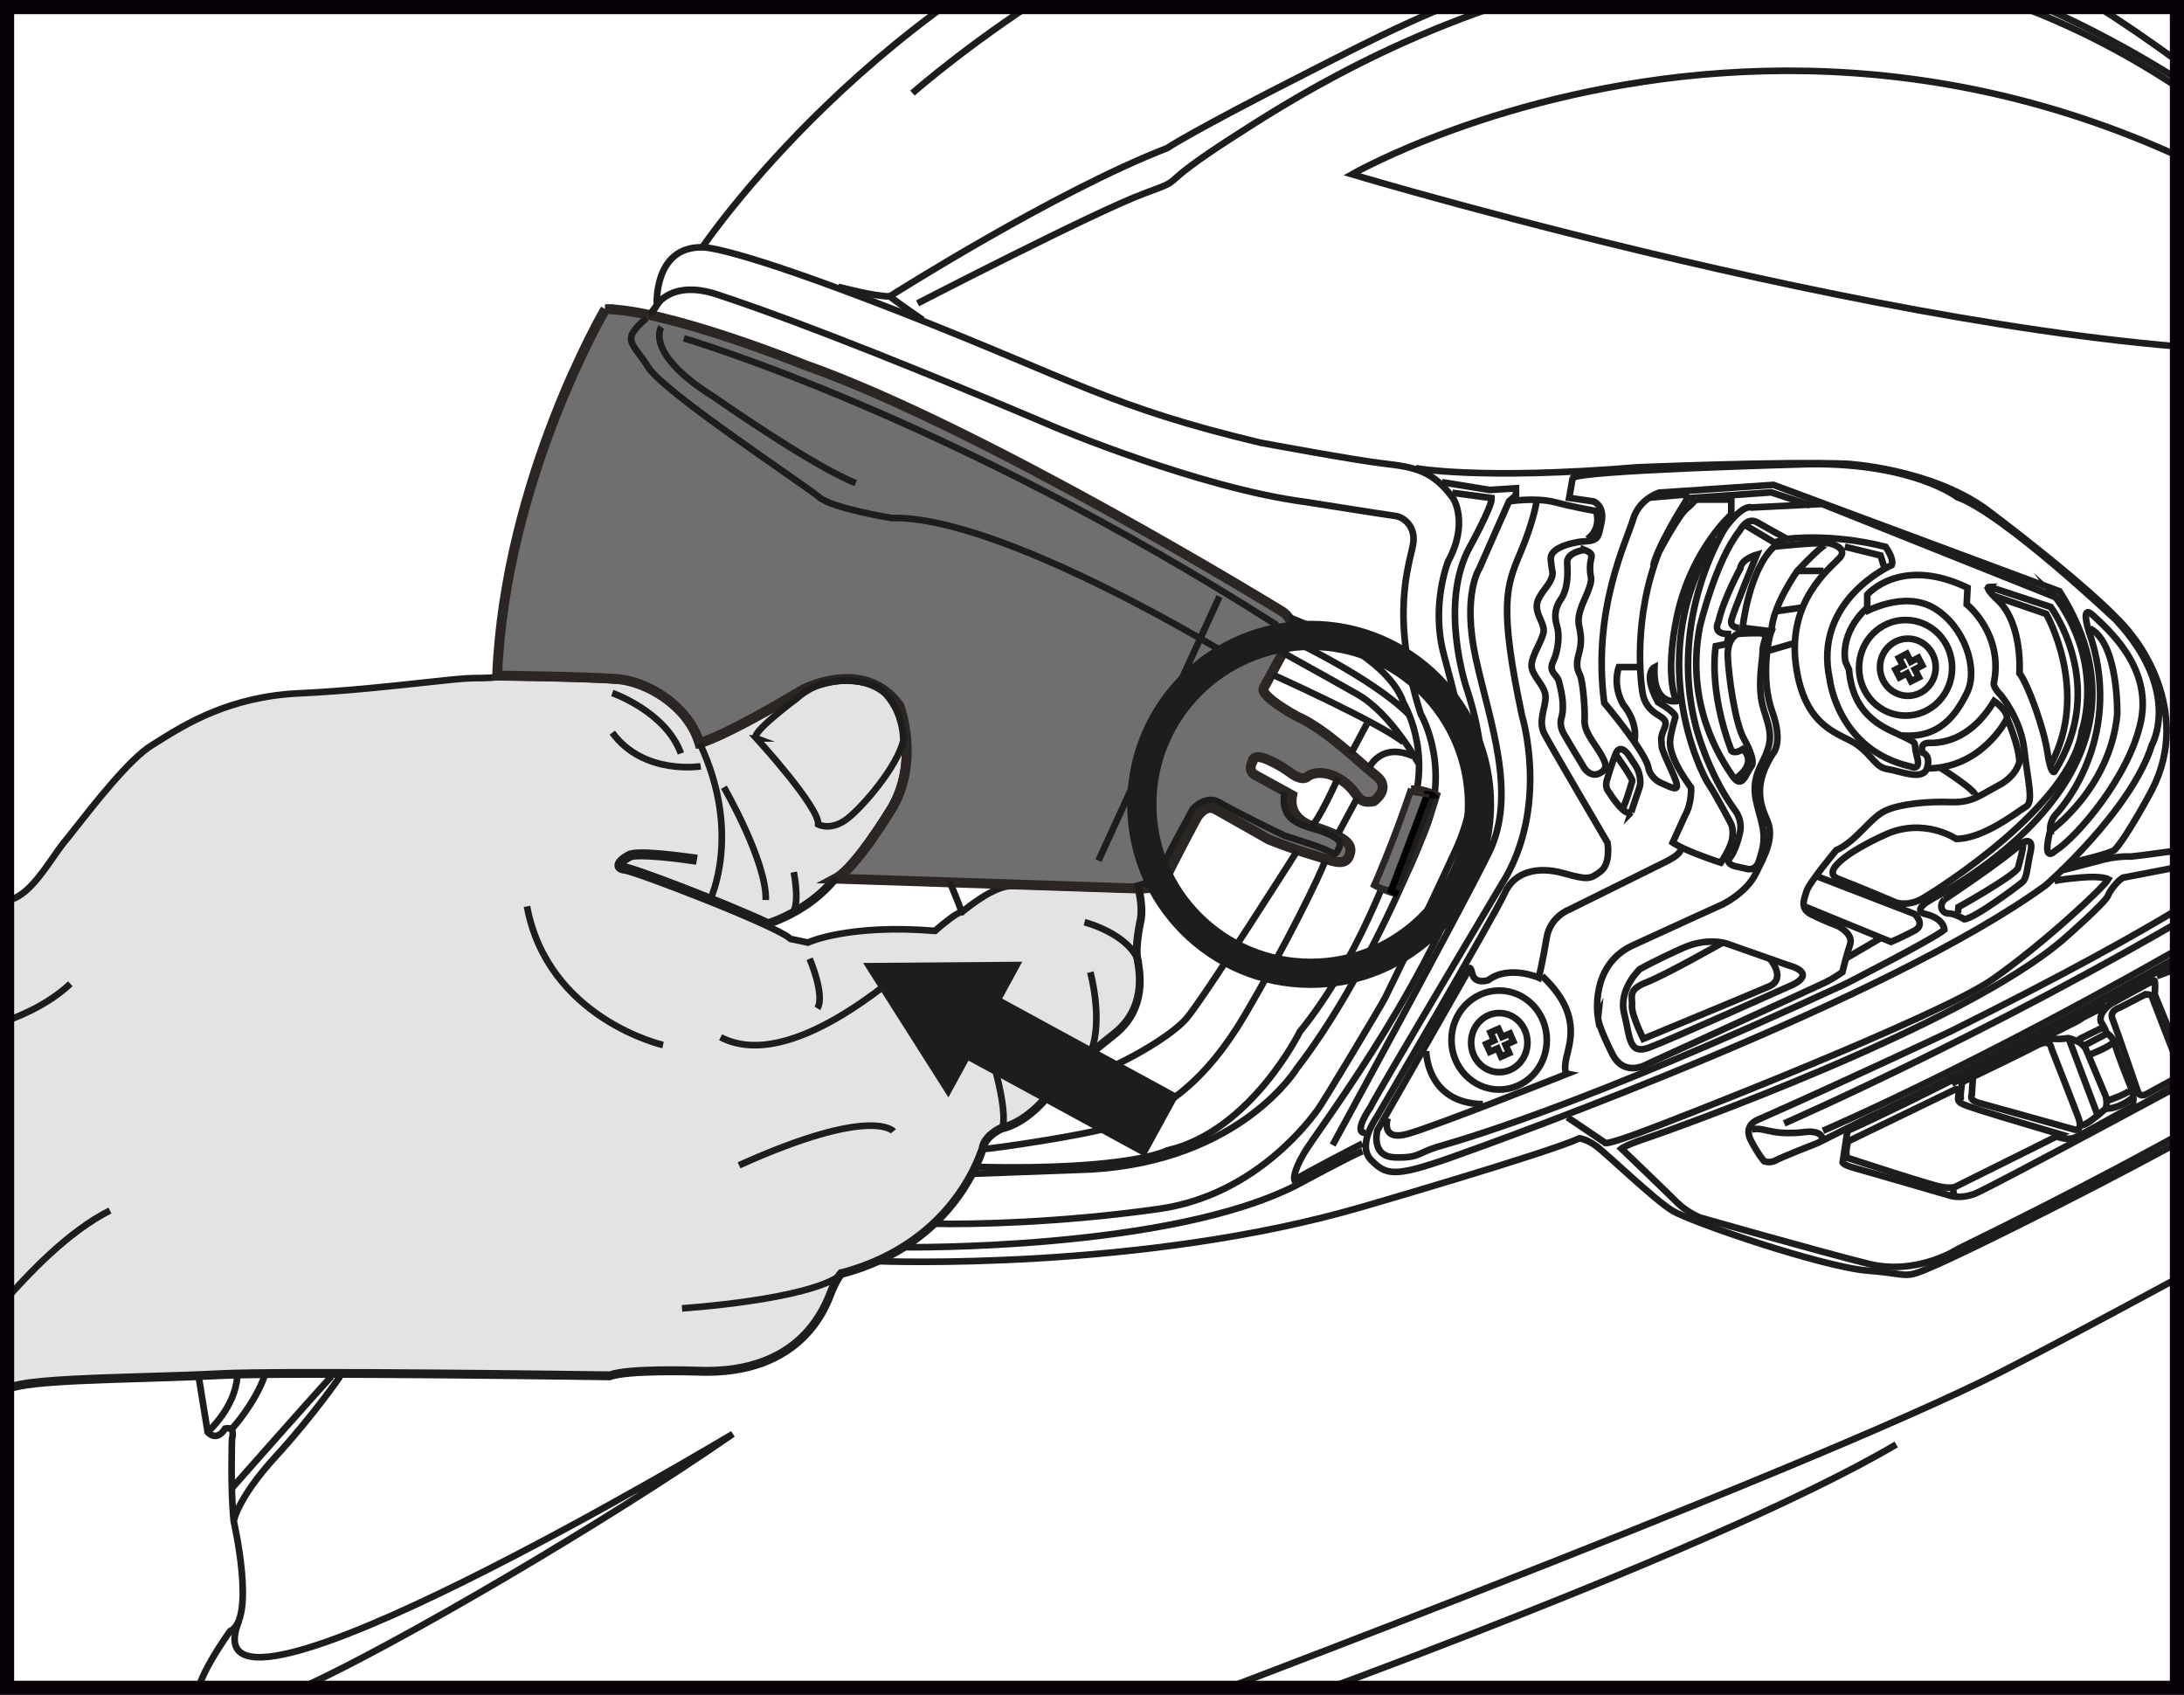 <?xml version="1.0" encoding="UTF-8"?>
<svg id="Layer_2" data-name="Layer 2" xmlns="http://www.w3.org/2000/svg" xmlns:xlink="http://www.w3.org/1999/xlink" viewBox="0 0 154.38 119.79">
  <defs>
    <style>
      .cls-1 {
        fill: #e3e3e3;
      }

      .cls-1, .cls-2, .cls-3, .cls-4, .cls-5, .cls-6 {
        stroke-miterlimit: 10;
      }

      .cls-1, .cls-2, .cls-3, .cls-5 {
        stroke-width: .47px;
      }

      .cls-1, .cls-7, .cls-5 {
        stroke: #1d1d1b;
      }

      .cls-8, .cls-7, .cls-5, .cls-9 {
        fill: none;
      }

      .cls-2, .cls-4, .cls-6 {
        stroke: #2b2623;
      }

      .cls-2, .cls-6 {
        fill: #706f6f;
      }

      .cls-3 {
        stroke: #020202;
      }

      .cls-3, .cls-10 {
        fill: #1d1d1b;
      }

      .cls-4 {
        fill: #ffed00;
        stroke-width: .23px;
      }

      .cls-11 {
        clip-path: url(#clippath);
      }

      .cls-7 {
        stroke-width: 2.07px;
      }

      .cls-9 {
        stroke: #070006;
      }

      .cls-6 {
        stroke-width: .7px;
      }
    </style>
    <clipPath id="clippath">
      <rect class="cls-8" x=".5" y=".5" width="153.38" height="118.79"/>
    </clipPath>
  </defs>
  <g id="Layer_8" data-name="Layer 8">
    <g>
      <g class="cls-11">
        <g>
          <g>
            <path class="cls-1" d="M71.56,62.62h0c-1.33-.07-3.51,1.81-3.53,1.82l-.03,.03h-.05c-.25,0-1.21,.75-1.81,1.28l-.04,.04h-.05c-5.98-.49-8.87,.79-8.9,.81l-.04,.02-1.23-.26-.03-.02c-.87-.87-10.86-4.72-11.68-4.82-.3-.03-.47-.14-.5-.31-.05-.29,.37-.62,.79-.83,.67-.34,4.19,.18,4.59,.23l-.04,.24c-1.07-.16-3.94-.51-4.45-.26-.45,.23-.67,.47-.65,.56,0,.03,.07,.08,.28,.11,.65,.07,6.95,2.47,10.11,3.94,.35-.11,2.8-.94,4.55-3h-.21s.41-.22,.41-.22c1.35-.72,3.83-4.8,3.86-4.85,1.94-3.18,.66-6.93,.57-7.2-.88-1.22-2.09-1.84-3.61-1.84-1.63,0-3.03,.73-3.04,.74-5.7,3.42-7.28,3.78-7.35,3.79l-.11,.02-.03-.11c-.84-2.77-3.87-4.29-5.65-4.43-1.91-.16-8.21-.24-8.53-.25-.08,.02-.49,.08-1.74,.08-.55,0-1.78,.13-3.33,.3-2.39,.26-5.65,.62-8.91,.77-4.92,.22-8.06,2.18-9.93,3.35-.19,.12-.36,.23-.53,.33-1.55,.95-4.07,4.17-5.43,5.9-.28,.36-.52,.67-.71,.89-.27,.33-.55,.73-.84,1.15-.88,1.26-1.87,2.68-3.08,3-1.42,.37-4.83,2.3-5.33,2.58v33.66c1.25-.73,3.75-1.57,6.1-2.04,1.65-.33,5.33-.44,8.89-.55,1.79-.05,3.64-.11,5.18-.19,4.49-.24,26.74,.07,27.61,.08,1.28-.49,5.99-.34,6.19-.33,3.27,.14,7.54-.69,9.37-5.47,.02-.05,.04-.09,.05-.13,.33-.83,.66-1.25,.68-1.26l.03-.03h.04c4.21-1.1,6.69-3.43,8.02-5.2,1.45-1.91,1.91-3.59,1.92-3.6,.17-.95,1.34-1.46,1.39-1.48h.02c1.75-.4,3.12-2.17,3.14-2.18,1.03-1.37,2.53-2.67,4.79-4.46,2.25-1.79,1.79-4.28,1.62-5.22l-.02-.09c-.16-.92,.23-2.69,.25-2.76,.13-.8-.07-1.78-.14-2.07l-8.87-.29Z"/>
            <path class="cls-6" d="M42.79,21.85s-7.07,12-7.65,25.9c0,0,6.58,.08,8.55,.25,1.97,.16,4.93,1.81,5.75,4.52,0,0,1.56-.33,7.32-3.78,0,0,4.36-2.3,6.82,1.15,0,0,1.48,3.95-.58,7.32,0,0-2.51,4.15-3.91,4.89l21.41,.7s1.48,.16,2.06-1.07c.58-1.23,2.05-3.95,2.05-3.95,0,0,.58-.99,1.31-.58,.74,.41,3.78,2.14,3.78,2.14,0,0,1.64,.66,3.04,1.07,1.4,.41,2.3,.9,2.63,.08,.33-.82-.17-1.32-2.71-2.14,0,0-1.64-.49-1.32-2.14l-2.55-1.4s-.66-.25-.25-.99c0,0,0-.58,.99-.16,.99,.41,1.73,.99,1.73,.99,0,0,.74,.58,1.15,.25,.41-.33,1.4-.49,2.55,.33,1.15,.82,.9,1.64,2.14,1.4,0,0,1.32-.9,.16-1.81-1.15-.91-3.53-3.29-5.59-4.19,0,0-2.67-1.44-2.34-2.01l1.77-3.25s.82-1.4-.58-2.22c0,0-21.04-12.91-33.62-17.35,0,0-9.78-3.95-14.14-3.95Z"/>
            <line class="cls-5" x1="86.2" y1="42.16" x2="77.65" y2="60.82"/>
            <path class="cls-5" d="M80.19,62.63s1.32-.08,1.97-1.4c.66-1.31,2.14-4.03,2.14-4.03,0,0,.9-1.07,1.89-.49,.99,.58,4.44,2.3,4.69,2.38,.25,.08,1.56,.49,2.47,.82,.9,.33,.99,.66,1.23,.17,.25-.49,.25-.74-.9-1.23-1.15-.49-3.29-.49-2.88-2.88"/>
            <path class="cls-5" d="M50.19,63.61s2.3-4.69-.74-11.1"/>
            <path class="cls-5" d="M49.53,54.16s-4.03,.66-6.25-2.38"/>
            <path class="cls-5" d="M-3.66,73.23s5.51-.74,8.63-3.7"/>
            <path class="cls-5" d="M-3.9,97.48s5.92-9.04,11.67-11.92"/>
            <path class="cls-5" d="M67.12,62.3s.66,1.56,.82,2.05"/>
            <path class="cls-5" d="M54.3,65.34s2.88-.82,4.81-3.25"/>
            <path class="cls-5" d="M53.48,52.19s4.44,4.85,4.36,6.08c0,0,.9,.49,2.06-.41,1.15-.9,3.53-3.7,3.95-5.51,0,0,.08-2.47-1.89-3.86,0,0-3.21-1.32-5.67,.9,0,0-3.45,2.55-2.79,2.8Z"/>
            <path class="cls-5" d="M51.17,55.64s3.04,5.26,2.96,7.97"/>
            <path class="cls-5" d="M56.11,61.64s.49,2.39-.16,2.96"/>
            <path class="cls-5" d="M43.28,48.98s3.78,1.31,4.85,4.27"/>
            <path class="cls-5" d="M80.52,62.79s.33,1.23,.16,2.22c0,0-.41,1.81-.25,2.71,.16,.9,.74,3.54-1.64,5.43-2.38,1.89-3.78,3.12-4.77,4.44,0,0-1.4,1.81-3.21,2.22,0,0-1.15,.49-1.31,1.4,0,0-1.81,6.74-10.03,8.88,0,0-.33,.41-.66,1.23-.33,.82-1.97,6-9.54,5.67,0,0-4.93-.16-6.17,.33,0,0-23.02-.33-27.62-.08-4.6,.25-11.59,.25-14.06,.74-2.46,.49-5.1,1.4-6.25,2.14"/>
            <path class="cls-5" d="M48.21,92.47s8.96-.58,11.26-2.38"/>
            <path class="cls-5" d="M46.87,73.86s-8.14-1.85-9.62-9.8"/>
            <path class="cls-5" d="M69.67,73.31s1.73,5.1,1.15,6.49"/>
            <path class="cls-5" d="M76.66,65.18s3.21,.82,3.86,2.88"/>
            <path class="cls-5" d="M77.07,68.71s.91,3.29,.08,5.51"/>
            <path class="cls-5" d="M66.03,86.49c2.65,.06,8.94-.06,15.91-1.05,6.97-.99,10.85-6.54,11.22-7.03,.37-.49,4.44-7.28,4.75-7.89,.31-.62,3.08-6.29,5-10.48,1.91-4.19,.8-6.6,.62-7.65-.18-1.05-.55-2.71-1.48-6.17-.92-3.45,.31-6.54,.31-6.54,1.48-2.71,.37-4.44,.37-4.44-1.42-1.97-2.71-2.22-4.87-2.47-2.16-.25-8.76-1.48-8.76-1.48-10.6-2.53-13.07-4.38-25.34-9.19-12.27-4.81-14.12-4.62-14.12-4.62-3.45-.06-3.21,4.07-3.21,4.07,0,0,1.05-1.79,4.25-.74,3.21,1.05,10.24,3.58,23.86,9.37,0,0,10.23,4.32,17.76,5.3,0,0,5.86,.93,6.35,.99,.49,.06,1.48,.68,1.23,2.04-.25,1.36-1.66,5.06,.55,11.96,0,0,2.41,4.07-.06,9.06,0,0-3.63,9.41-8.69,15.97,0,0-3.95,6.53-14.55,7.15l-8.38,.31"/>
            <path class="cls-5" d="M45.93,22.24s.56-.74,.68-.93"/>
            <path class="cls-5" d="M89.77-12.1s2.96,.62,3.82,1.05c0,0,.55,.18,.18,.68l-.37,.55c-8.32,.56-10.11,1.42-10.11,1.42C61.96-.82,49.63,17.5,49.63,17.5"/>
            <path class="cls-5" d="M97.29-12.1s.92,.99,1.79,1.05c.86,.06,17.33,1.11,21.95,1.79,0,0,10.54,.06,15.17,2.59l3.21,2.34c-10.48-6.66-40.2-5.55-40.2-5.55-17.02,.8-34.71,16.46-34.71,16.46"/>
            <path class="cls-5" d="M59.25,20.27s2.53,.68,3.64,.68c0,0,1.05,.8,2.34,1.66"/>
            <path class="cls-5" d="M62.89,20.95s11.65-7.4,19.61-10.48c0,0,1.6-1.11,10.11-5.43,8.51-4.32,18.44-9.86,37.55-8.82,0,0,18.06,1.42,38.66,21.02"/>
            <path class="cls-5" d="M64.86,21.44s12.52-6.47,16.03-7.77c3.33-1.23,.25-.12,6.41-4.07,6.17-3.95,36.62-24.17,67.7-2.71"/>
            <path class="cls-5" d="M177.82,27.98C137.86-11.98,95.57,12.32,95.57,12.32c0,0,45.75,13.69,69.67,12.46"/>
            <path class="cls-5" d="M139.41-4.33s24.11,9.49,45.93,42.42c0,0,7.52,8.02,8.26,16.65,0,0,.49,2.34-1.36,4.93,0,0-.86,1.97-.62,2.96,.25,.99,.62,8.51,.49,10.11,0,0-.49,3.08-2.59,7.65,0,0-12.08,19.11-17.39,25.77,0,0,0,4.69-.99,6.29-.99,1.6-7.77,9.37-9.37,10.48"/>
            <path class="cls-5" d="M14.06,97.4l.62,3.82s.62,.74,1.23-.25c0,0,.74-.25,.49,.74,0,0-.12,3.45,.12,5.8,0,0,1.6,6.91-.25,7.77,0,0-2.71,3.7-2.34,5.06,0,0,0,2.59,.49,2.59"/>
            <path class="cls-5" d="M16.4,105.17s5.55-6.29,7.03-7.89"/>
            <path class="cls-5" d="M16.4,100.98s1.6-1.73,2.34-3.82"/>
            <path class="cls-5" d="M14.67,101.22s1.97-1.73,2.1-3.95"/>
            <path class="cls-5" d="M16.52,107.51s.25-1.6,2.96-4.56c2.71-2.96,4.56-5.67,4.56-5.67"/>
            <path class="cls-5" d="M13.94,120.34s1.36,1.73,7.77-1.23c6.41-2.96,20.84-11.35,30.09-17.76,0,0-39.09,23.43-34.9,13.19"/>
            <path class="cls-5" d="M83.98,122.93s36.5-12.82,50.06-20.84"/>
            <path class="cls-5" d="M77.19,122.93s50.43-18.87,64.37-26.02c13.93-7.15,32.43-18,40.32-20.47"/>
            <path class="cls-5" d="M91.13,43.64s6.91,2.47,8.08,6.04c0,0,2.04,3.39,.56,7.58-1.48,4.19-3.88,10.73-7.89,15.66,0,0-3.45,7.03-9.37,8.39,0,0-2.59,1.42-13.44,1.17"/>
            <path class="cls-5" d="M69.51,81.21c.23,.04,9.16-1.19,11.08-2.18,1.91-.99,4.56-2.47,7.4-7.28,2.83-4.81,5.36-9.93,5.67-10.91"/>
            <line class="cls-5" x1="94.58" y1="58.93" x2="95.94" y2="56.4"/>
            <path class="cls-5" d="M96.8,54.24s.8-1.79,3.08-.8"/>
            <path class="cls-5" d="M100.25,53.93s-1.91-3.51-4.32-4.87c-2.4-1.36-5.3-2.96-5.3-2.96"/>
            <path class="cls-5" d="M90.02,47.71s7.52,3.39,9.19,4.75"/>
            <path class="cls-5" d="M91.31,45.24s5.73,2.71,8.26,5.24"/>
            <line class="cls-5" x1="96.62" y1="51.16" x2="95.5" y2="53.26"/>
            <path class="cls-5" d="M94.58,54.98s-1.44,3.23-1.89,3.37"/>
            <path class="cls-5" d="M91.68,60.16s-6.6,10.42-7.83,11.84c-1.23,1.42-5.67,4.01-9.37,4.87"/>
            <path class="cls-5" d="M87.12,46.47s-16.28-10.05-24.11-9.86c0,0-4.19-.68-5.12-1.48-.92-.8-10.97-7.4-12.08-9.19-1.11-1.79-1.97-1.85-.12-3.45"/>
            <path class="cls-5" d="M46.74,23.11s-1.23,1.85,3.7,4.93c0,0,7.03,4.93,10.05,6.1"/>
            <path class="cls-5" d="M48.34,23.91s18.62,5.43,41.93,20.28"/>
            <path class="cls-5" d="M63.94,88.15s18.8,.25,27.81-4.44c0,0,3.88-2.1,4.56-2.34"/>
            <path class="cls-5" d="M62.15,89.14s18.56,.74,34.28-3.88c0,0,12.95-3.76,15.23-4.81,0,0,.49,.06,1.17,.55,.68,.49,4.07,3.76,5.37,4.56,1.29,.8,10.67,4.01,13.87,4.25,3.21,.25,2.34,.68,4.99-.49,2.65-1.17,18.87-9.12,28.48-15.29,0,0,1.42-.43,2.34-2.77,.92-2.34,3.64-8.76,3.64-8.76,0,0,.55-1.17-.49-1.97-1.05-.8-2.47-1.91-2.65-2.03-.18-.12-.06-.62-2.96-.12-2.9,.49-13.32,2.03-14.8,2.16,0,0-.74-.06-1.85,.19,0,0-2.77,.74-3.14,.8"/>
            <path class="cls-5" d="M110.8,78.97l2.65,1.79s-.18,.25,2.22-.62c2.4-.86,21.46-8.32,25.16-10.91,3.7-2.59,7.89-6.54,8.2-7.09,0,0-.43-.25-1.91-.12-1.48,.12-1.91,.25-1.91,.25"/>
            <path class="cls-5" d="M150.19,62.01l16.22-3.14s1.23-.37,2.4,.49l2.04,1.6s.68,.43,.06,1.91c-.62,1.48-3.95,8.94-3.95,8.94,0,0-.25,.68-1.42,1.54-1.17,.86-9.99,6.54-27.13,14.92,0,0-2.9,1.91-6.35,1.05-3.45-.86-11.9-3.27-11.9-3.27,0,0-.92-.37-1.6-1.05-.68-.68-3.95-3.82-3.95-3.82,0,0,.31-.25,1.79-.74,1.48-.49,22.32-7.89,29.47-14.06,0,0,2.96-2.59,3.14-3.08,.18-.49,.92-1.3,1.17-1.3Z"/>
            <path class="cls-5" d="M100.07,33.09s4.5,.86,15.66-.06c0,0,10.36-.43,14.8-.25,0,0,5.86,.31,9.87,3.21,0,0,8.51,6.35,10.36,9,0,0,4.31,5.12,1.35,10.85,0,0-1.73,3.27-2.65,4.25,0,0-.31,.25-3.21,.92"/>
            <path class="cls-5" d="M101.92,34.08l3.39,.55,1.85-.12v.49l-.49,.43-2.1,4.75s-1.23,1.85-.25,6.35c.99,4.5,2.96,9.62,.92,13.75-2.03,4.13-11.04,20.65-11.04,20.65"/>
            <path class="cls-5" d="M96.31,80.82s-4.19,2.16-4.81,2.59c0,0-.19-.43,.68-1.91,.86-1.48,8.02-10.73,11.72-20.53,0,0,2.22-4.99-.25-12.39,0,0-1.97-5.92,.25-9.93,0,0,1.6-2.9,1.54-3.45l-2.78-.37"/>
            <path class="cls-5" d="M111.17,33.77l-.25,1.42,1.73,.25s.8,.31,.55,1.48c-.25,1.17-.18,1.29-1.42,1.36,0,0-2.22,.25-2.16,1.23,.06,.99,.25,.92,0,1.48-.25,.55-.99,1.17-.99,1.85s.49,1.17,.49,1.73-.86,1.73-.86,2.47,.99,1.42,.99,2.22-.56,1.73-.06,2.65c.49,.92,4.44,7.65,4.44,7.65,0,0,.25,1.48-.49,2.03-.74,.55-.86,.62-2.65,.12-1.79-.49-3.45-.12-4.13,1.42-.68,1.54-9.06,15.85-9.06,15.85,0,0-1.42,1.97-.37,3.02,1.05,1.05,1.6,1.23,5.61-.18,4.01-1.42,30.95-11.16,42.05-19.24,0,0,6.04-5.24,7.52-9.93,0,0,2.16-3.76-2.53-8.82,0,0-7.95-7.52-11.22-8.69,0,0-3.08-2.4-10.36-2.34,0,0-16.59,.43-16.83,.99Z"/>
            <path class="cls-5" d="M145.32,42.22l-16.52-6.6-4.99,.25s-.55-.31-1.85,1.42c0,0-4.07,6.29-2.1,14,0,0,.8,3.27,2.78,5.98,0,0,.62,.74,.31,1.73,0,0-.25,1.23-.8,1.79,0,0,0,.31,.49,.43l.8,.18s.68,.25,.92-.62c.25-.86,.49-1.42,.12-2.84-.37-1.42-.8-2.34,.06-4.01,.86-1.67,.62-2.22,.12-3.82-.49-1.6-.06-3.39-.06-4.13s.62-1.23-.37-1.23-1.42,.06-1.42,.06c0,0-.74,.31-.68,1.6,.06,1.29,.49,4.68,1.17,5.86,0,0,.86,1.48,.49,1.91-.37,.43-.62,1.73-1.36,.62-.74-1.11-3.33-4.93-2.28-10.48,0,0,1.11-4.69,2.84-6.84,0,0,.49-.99,1.23-.56,.74,.43,2.1,1.17,2.1,1.17,0,0,3.08-.43,6.97,.56,0,0,.62,.86,.43,1.29,0,0-5.61,2.47-4.38,8.08,0,0,.55,4.99,5.73,6.16,0,0,.74,.37,.43-.74-.31-1.11,.18-.8-.92-1.36-1.11-.56-3.58-1.23-3.88-4.75l-.25-.56s-.49-1.97,1.54-3.82v-.92s2.34-2.77,7.09-.49l-.06,1.17s2.65,2.1,1.91,5.61c0,0,0,.31,.49,.8,0,0,1.42,1.66,1.67,3.88,.25,2.22,.68,3.7,.12,4.01-.55,.31-2.96,2.28-4.93,2.28,0,0-2.28-1.54-4.99-.31-2.71,1.23-4.62,2.65-3.33,3.14,1.29,.49,4.07,1.67,4.07,1.67,0,0,.86,.31,1.91-.31,1.05-.62,10.48-6.54,11.22-11.84,0,0,1.66-4.62-1.85-9.43Z"/>
            <polyline class="cls-5" points="123.44 37.16 125.41 38.34 126.33 38.09"/>
            <polyline class="cls-5" points="130.4 38.64 132.93 39.26 133.18 40.06"/>
            <path class="cls-5" d="M140.64,41.48l4.32,1.42s4.13,5.55,.25,11.65c0,0-.25,.25-.49-1.42-.25-1.67-1.36-4.75-1.97-5.55,0,0,.25-3.39-1.48-5.12,0,0-1.11-.99-.62-.99Z"/>
            <path class="cls-5" d="M140.88,42.1l3.76,1.29s3.14,5.49,.31,10.67"/>
            <path class="cls-5" d="M112.95,71.88s-.62-3.64,2.46-5.06c3.08-1.42,6.35-2.9,6.35-2.9,0,0,1.67-.8,2.34-2.16,.68-1.36,1.36-2.59,.8-3.82-.55-1.23-.92-2.59,.43-4.69,0,0,.74-.74-.06-2.96-.8-2.22-.31-5.06-.06-5.67l-2.03-.25s.43-4.07,2.22-5.73c0,0,2.71-.31,3.89-.25,0,0,1.42,.31,.74,1.05-.68,.74-3.7,3.02-3.08,7.58,.62,4.56,3.21,4.81,4.32,5.61,1.11,.8,1.29,1.6,2.16,1.73,.86,.12,2.47,.86,2.78-.06,.31-.93-.31-1.11-.31-1.11,0,0-.25-.68,.43-.68s2.84,0,4.63-2.96c0,0,.92,.62,.92,1.23,0,0,.86,1.97,.86,3.08,0,0-.19,.99-1.48,1.66-1.29,.68-1.85,1.23-3.39,1.17-1.54-.06-3.58,.12-4.62,.62-1.05,.49-2.04,2.16-3.45,2.78,0,0-1.91,2.28-2.1,2.9-.19,.62-.49,1.23,.37,1.66,.86,.43,1.85,.8,1.85,.8,0,0,1.11,.55,.86,1.29-.25,.74-.55,1.97-.55,1.97,0,0-.62,.43-1.11,.68-.49,.25-12.64,5.8-12.64,5.8,0,0-1.6,.99-2.47-.62,0,0-1.11-2.16-1.05-2.71Z"/>
            <path class="cls-5" d="M122.94,44.38s-.68,0-.55-.56c.12-.55,1.79-4.62,1.79-4.62,0,0-1.11,.31-1.17,.99,0,0-1.17,2.1-1.54,3.76,0,0-.49,.86,.68,.86,0,0,.06,.68-.25,.74l-.62,.12s-.55,3.02,1.11,7.4c0,0,.25,.25,.8-.12,0,0,1.11,.86-.43,2.03"/>
            <path class="cls-5" d="M106.66,35.44s1.85-.31,3.27,.06c1.42,.37,2.9,.62,2.9,.62,0,0,.43,1.23-.62,1.97"/>
            <path class="cls-5" d="M108.64,35.31s-.18,1.42-1.17,3.76c-.99,2.34-1.54,3.7,.12,11.53,0,0,1.85,6.04-1.11,11.34,0,0-9.19,15.41-9.62,16.34,0,0-1.29,1.85-.31,1.79"/>
            <path class="cls-5" d="M118.69,59.85s.56,.31-.93,1.05c-1.48,.74-6.84,3.39-6.84,3.39,0,0-1.36,.49-1.6,2.03-.25,1.54-.55,2.78-.55,2.78,0,0-2.1-.93-3.58,.18,0,0-.92,.31-1.11-.43-.18-.74-.25-.31-.25-.31l-6.47,11.35s-.49,1.85,1.23,1.91c1.73,.06,1.6-.31,3.02-.74,1.42-.43,9.68-2.65,28.86-11.53,0,0,6.16-3.14,6.97-3.82,0,0,0-.8-1.36-1.11,0,0-.92-.18,.25-.92,1.17-.74,17.51-8.88,9.25-21.89l-20.22-7.52-8.08,.55s-1.42,.43-1.85,1.91c-.43,1.48-2.9,6.35-2.03,12.95,0,0,3.08,3.64,3.14,4.69,0,0,.18,.68,.92,.99,.74,.31,1.29,.68,.99-.19-.31-.86-.99-2.1-.99-2.47s-.12-.49,.12-1.05c.25-.56,.25-.74-.37-1.11-.62-.37-.99-.86-1.11-1.6-.12-.74-.68-5.24,1.17-9.93,0,0,1.36-2.59,1.97-3.08,.62-.49,.43-.62,.92-.62h2.22v1.05s-2.59,2.28-3.7,6.6c0,0-1.11,4.19-.19,6.6,0,0-1.66,.31-1.54-2.4,0,0-.86,.43,.25,2.47,0,0,1.23,.68,1.23,1.05,0,0-.37,1.23-.37,1.66,0,0-.25,.99,1.48,3.33,0,0,.06,1.11-.43,1.97l-.87,1.91s.55,.37,1.67,.8c1.11,.43,1.73,.62,1.73,.62,0,0,.68-.99,.8-1.66,.12-.68-.06-1.05-.06-1.05,0,0-1.05-2.03-1.6-2.84-.56-.8-4.69-9.19,.49-17.39"/>
            <path class="cls-5" d="M98.09,79.03s-.55,1.66,1.42,1.11c1.97-.55,11.28-4.25,11.28-4.25,0,0-.31-.06-.06-1.17,.25-1.11,1.05-3.15-1.73-5.74"/>
            <path class="cls-5" d="M115.79,47.15h-1.36s-.49,1.23,.31,2.65c0,0,1.05,1.17,.8,2.59"/>
            <path class="cls-5" d="M100.81,74.28s0,3.7,4.01,3.76"/>
            <path class="cls-5" d="M126.46,68.24l-4.38-1.54s-1.36-.49-3.14,.31c-1.79,.8-3.02,1.48-3.02,1.48,0,0-1.54,1.42-1.11,3.14,.43,1.73,.31,2.96,1.79,2.4,1.48-.55,9.87-4.32,9.87-4.32,0,0,2.16-.8,0-1.48Z"/>
            <path class="cls-5" d="M125.1,67.75s1.23,1.42-.06,1.97c-1.29,.56-8.88,3.7-8.88,3.7,0,0-.86-1.73-.8-2.34,.06-.62-.37-1.11,1.05-1.66,1.42-.56,5.43-2.84,5.43-2.84"/>
            <path class="cls-5" d="M128.31,61.89l7.03,2.71s.8,.74,0,1.17c-.8,.43-1.67,.8-1.67,.8l-6.04-2.47"/>
            <line class="cls-5" x1="130.46" y1="67.75" x2="132.99" y2="66.27"/>
            <path class="cls-5" d="M137.45,63.57s4.27-2.84,5.47-3.99c0,0,.86-.53,.62,.58-.25,1.11-.25,1.89-.58,2.18-.33,.29-3.41,2.59-4.11,2.63,0,0-.66-.41-1.11-.41s-.74-.53-.29-.99Z"/>
            <path class="cls-5" d="M144.93,58.72s-.12-.62,.45-1.23c.58-.62,4.81-5.67,2.26-12.91,0,0-.62-1.97,.33-1.07,.95,.91,4.15,3.58,3.37,7.44-.78,3.86-4.52,8.22-6.09,9.21,0,0-.94,.94-.33-1.44Z"/>
            <path class="cls-5" d="M138.4,64.52l.04-.41s3.62-2.01,4.19-2.71c0,0,.58-1.97,.29-1.81"/>
            <path class="cls-5" d="M144.93,58.72s4.23-3,4.73-8.22c0,0,.12-5.01-1.93-6.08"/>
            <path class="cls-5" d="M131.82,43.27s2.75-1.56,4.89-.29c2.14,1.27,3.16,4.27,2.34,5.96-.82,1.68-2.01,3.25-4.6,3.04"/>
            <path class="cls-5" d="M116.61,35.17l2.47-.21s.33,.08,.04,.53c-.29,.45-2.01,3.25-2.26,4.52"/>
            <polyline class="cls-5" points="127.96 35.71 125.2 34.8 119.33 35.21"/>
            <path class="cls-5" d="M141.87,50.79s-1.75,3.54-5.67,3.52"/>
            <path class="cls-5" d="M137.12,54.24s2.67,1.68,2.51,2.01"/>
            <path class="cls-5" d="M129.15,38.46s-.16-.16-2.1,1.89c0,0-1.77,2.47-1.83,4.27"/>
            <line class="cls-5" x1="127.05" y1="40.35" x2="128.9" y2="40.35"/>
            <line class="cls-5" x1="125.61" y1="43.19" x2="127.38" y2="42.94"/>
            <line class="cls-5" x1="125.04" y1="45.98" x2="126.72" y2="45.49"/>
            <path class="cls-5" d="M107.97,73.69c0,1.15-.89,2.09-1.99,2.09s-1.99-.93-1.99-2.09,.89-2.09,1.99-2.09,1.99,.93,1.99,2.09Z"/>
            <polygon class="cls-5" points="106.18 73.29 105.92 72.72 105.36 72.97 105.61 73.54 105.06 73.79 105.31 74.34 105.86 74.1 106.11 74.68 106.68 74.43 106.42 73.85 106.97 73.6 106.73 73.05 106.18 73.29"/>
            <path class="cls-5" d="M109.34,73.51c0,1.94-1.51,3.5-3.37,3.5s-3.37-1.57-3.37-3.5,1.51-3.5,3.37-3.5,3.37,1.57,3.37,3.5Z"/>
            <path class="cls-5" d="M136.83,47.16c0,1.12-.88,2.02-1.97,2.02s-1.97-.91-1.97-2.02,.88-2.02,1.97-2.02,1.97,.91,1.97,2.02Z"/>
            <polygon class="cls-5" points="135.07 46.77 134.78 46.21 134.23 46.5 134.52 47.06 133.99 47.33 134.27 47.87 134.8 47.59 135.09 48.15 135.64 47.87 135.35 47.31 135.88 47.03 135.6 46.49 135.07 46.77"/>
            <path class="cls-5" d="M137.99,47.2c0,1.87-1.47,3.38-3.29,3.38s-3.29-1.51-3.29-3.38,1.47-3.38,3.29-3.38,3.29,1.51,3.29,3.38Z"/>
            <path class="cls-5" d="M115.3,57.41l.62-1.85s.16-.74-.33-1.48l-.49-.74s-.58-.86-.9-.04c-.33,.82-.58,1.73-.58,1.73,0,0-.21,.49,.04,.86,.25,.37,1.19,1.85,1.64,1.52Z"/>
            <path class="cls-5" d="M114.19,53.3s1.23,1.73,1.19,1.89c-.04,.16-.53,1.81-.7,1.97"/>
            <path class="cls-5" d="M111.97,38.87s-1.23,.16-1.19,.9c.04,.74,.08,1.81-.45,2.59-.53,.78-.41,1.4-.25,1.97,.16,.57,.08,1.64-.29,2.42-.37,.78,.29,.9,.41,1.44,.12,.53,.45,1.64,.16,2.59,0,0-.16,.49,.17,1.07,.33,.58,1.48,2.47,1.48,2.47,0,0,.45,.66,1.07,.33,.62-.33,.45-.74,0-1.48-.45-.74-1.11-1.48-1.07-2.26,.04-.78-.12-2.79-.33-3.21-.2-.41-.29-.74-.08-1.48,.21-.74,.16-1.23,.08-1.69-.08-.45-.29-.82,.33-2.18,.62-1.36,.45-1.48,.41-1.77-.04-.29-.04-.7,.04-1.03,.08-.33,.12-.45-.49-.7Z"/>
            <path class="cls-5" d="M159.94,64.56s-18.17,10.27-29.35,15.37l-.33,2.18s-.21,.17,.99,.49c1.19,.33,6.54,1.89,6.54,1.89,0,0,.74,.29,1.81-.12,1.07-.41,17.59-9.33,17.59-9.33l.21-1.27,4.44-2.63s1.07-.41,.66-1.64c-.41-1.23-1.64-4.85-1.64-4.85,0,0-.17-.41-.91-.08Z"/>
            <path class="cls-5" d="M160.84,64.64s-.29-.12-1.4,.49c-1.11,.62-5.92,3.45-5.92,3.45,0,0-.49,.21-1.07,.41"/>
            <path class="cls-5" d="M139.46,76.11l-.08,1.27s-.25,.37,.53,.58c.78,.21,6.78,1.89,6.78,1.89,0,0,.58,.08,.21-.9-.37-.99-1.89-4.85-1.89-4.85,0,0-.04-.74-1.03-.21-.99,.53-4.52,2.22-4.52,2.22Z"/>
            <path class="cls-5" d="M130.63,80.67l7.64-3.7s.25,0,.16,.49c-.08,.49,.08,.53,1.48,.99,1.4,.45,5.75,1.73,5.75,1.73l-7.36,3.66s-.06,.05-.23,.08c-.17,.03-.45,.04-.88-.04-.86-.16-6.49-2.01-6.49-2.01,0,0-.37,.08-.08-1.19Z"/>
            <path class="cls-5" d="M138.09,83.92s-.1,.49,.17,.62"/>
            <path class="cls-5" d="M139.46,76.11l-.76,.37s-.23,1.23-.02,1.4"/>
            <path class="cls-5" d="M145.47,80.36s.7,.25,1.19,.04c.49-.2,4.05-2.2,4.05-2.2,0,0,.23,.08,.49-.04,.27-.12,3.19-1.79,3.19-1.79,0,0,.35-.14,.12-.72l-2.2-5.36s.08-1.01-.04-.99c-.12,.02-3,1.62-3,1.62,0,0-.91,.55-.78,1.27,0,0,.37,.55,.37,.76,0,0,.58,.43,.64,.84,.06,.41,1.05,2.88,1.05,2.88,0,0,.47,1.07,.14,1.38"/>
            <path class="cls-5" d="M151.45,70.38l-1.62,.84s-.74,.21-.51,.78,1.85,5.3,1.85,5.3c0,0,.2,.23,.57,.02,.37-.21,2.12-1.15,2.12-1.15,0,0,.45-.12,.29-.49-.17-.37-2.04-5.24-2.04-5.24,0,0-.16-.31-.66-.06Z"/>
            <path class="cls-5" d="M144.73,73.58s.31-.18,.51-.16c.2,.02,.64,.02,.86-.04,.23-.06,.95,.33,.95,.33,0,0,.29,.21,.41,.47,.12,.27,1.4,3.33,1.4,3.33,0,0,.14,.64-.06,.88l-.45,.39s-.97,.82-1.21,.74"/>
            <line class="cls-5" x1="146.23" y1="73.4" x2="148.26" y2="78.78"/>
            <path class="cls-5" d="M148.98,77.79s1.64-.55,1.62-.82"/>
            <path class="cls-5" d="M148.9,78.35s.76,.08,1.85-.76"/>
            <path class="cls-5" d="M148.88,71.1s-1.6,.76-1.77,.9c-.17,.14-.66,.37-.78,.43-.12,.06-.97,.51-1.17,.57-.21,.06-.96,.47-1.23,.58-.27,.1-5.76,2.9-5.76,2.9l-.08-.14"/>
            <path class="cls-5" d="M147.69,74.55s1.66-.64,1.71-.95"/>
            <line class="cls-5" x1="148.9" y1="73.07" x2="147.34" y2="73.89"/>
            <path class="cls-5" d="M146.89,73.66s-.02-.18,.27-.31c.29-.12,1.34-.7,1.5-.7"/>
            <path class="cls-5" d="M154.47,75.39l7.54-4.65s.53-.41,.37-1.01c-.16-.6-1.69-5.1-1.99-5.02"/>
            <path class="cls-5" d="M157.93,61.61s-3.61,3.11-20.1,11.31c0,0-7.65,3.61-13.59,6.23,0,0-1.05,.37-.46,1.48,.59,1.11,.93,1.45,.93,1.45,0,0,.43,.15,.8-.06,.37-.22,2.96-1.23,2.96-1.23,0,0,3.7-1.85,3.79-1.88,.09-.03,13.41-6.26,27.81-14.8,0,0,1.42-1.17,1.76-3.92"/>
            <path class="cls-5" d="M123.81,79.83s.31-.09,.77,0c.46,.09,.99,.25,1.82,.25s.96-.06,1.39-.09c.43-.03,1.08,.09,1.02,.59"/>
            <path class="cls-5" d="M128.86,79.92s13.1-5.58,31.04-16.31c0,0,1.3-.89,1.26-2.53,0,0-.37-1.05-1.63-.37"/>
            <path class="cls-5" d="M126.12,79.4s17.23-7.52,33.82-17.79c0,0,.89-.59,1.08-.18"/>
            <path class="cls-5" d="M63.15,79.96s-1.48-1.85-10.91,2.4"/>
            <path class="cls-5" d="M64.07,68.5c-.55,.19-8.14,7.4-13.13,4.81"/>
            <path class="cls-5" d="M57.23,67.76s1.11,2.59,.55,3.51"/>
          </g>
          <path class="cls-2" d="M99.75,55.75c.88-.06,1.82,.43,1.82,.43-1.38,4.58-2.88,6.98-2.88,6.98-.65-.11-1.54-.6-1.54-.6,0,0,1.36-3.07,2.61-6.81Z"/>
          <line class="cls-4" x1="97.16" y1="62.63" x2="98.38" y2="62.85"/>
          <path class="cls-3" d="M98.83,63.22l-.5-.28s2.03-5.3,2.55-6.8c0,0,.59,.03,.56,.28"/>
          <line class="cls-4" x1="99.74" y1="56.05" x2="101.04" y2="56.27"/>
        </g>
      </g>
      <path class="cls-7" d="M80.71,56.85c0-6.59,5.34-11.94,11.94-11.94s11.93,5.35,11.93,11.94-5.34,11.94-11.93,11.94-11.94-5.34-11.94-11.94Z"/>
      <polygon class="cls-10" points="61.01 68.06 67.04 77.56 68.46 74.96 80.95 81.76 83.34 77.39 70.84 70.58 72.26 67.97 61.01 68.06"/>
      <rect class="cls-9" x=".5" y=".5" width="153.38" height="118.79"/>
    </g>
  </g>
</svg>